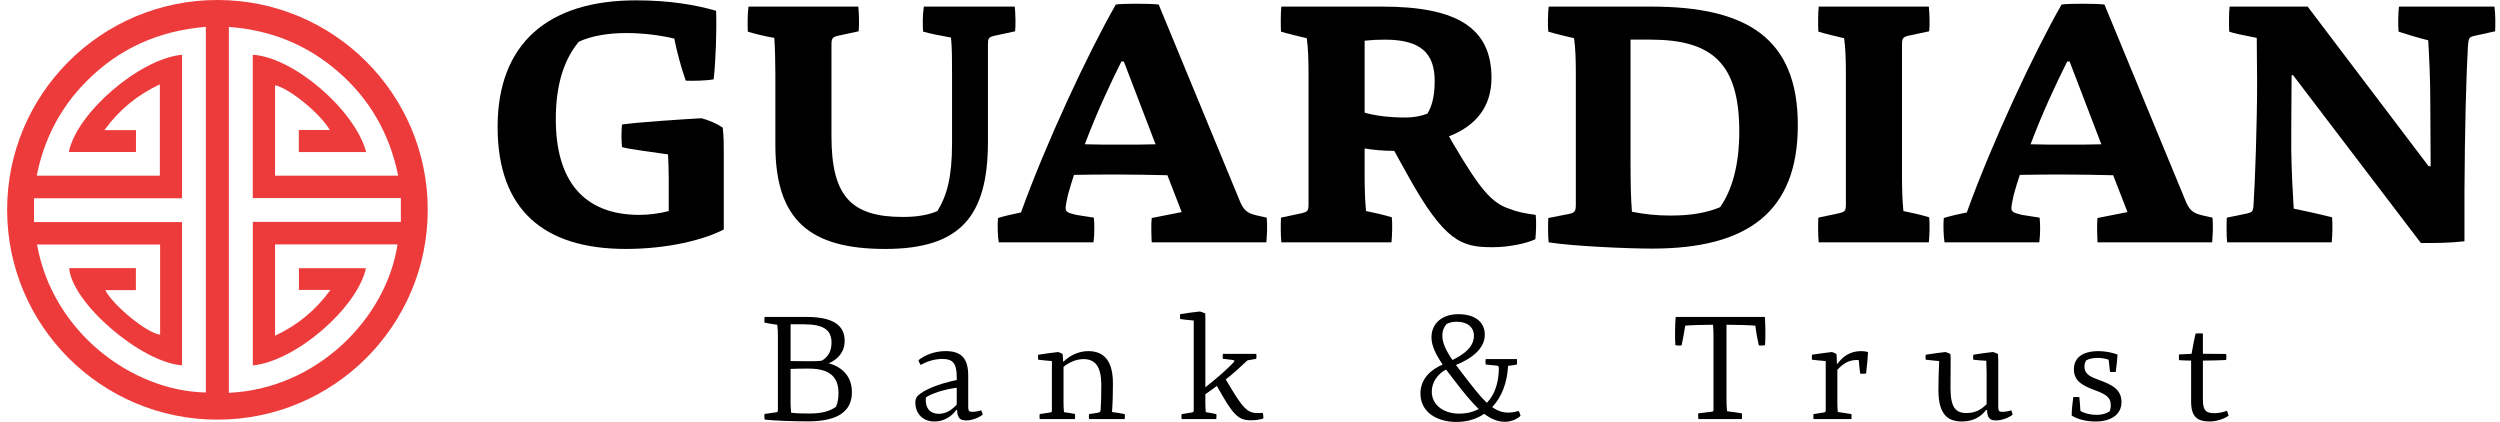 <svg width="237" height="40" viewBox="0 0 237 40" fill="none" xmlns="http://www.w3.org/2000/svg">
<g clip-path="url(#clip0_161_678)">
<path d="M68.614 14.535V21.753C66.797 22.709 63.361 23.599 59.331 23.599C51.567 23.599 47.173 19.906 47.173 12.029C47.173 4.152 51.93 0.033 60.288 0.033C63.492 0.033 65.938 0.461 67.887 1.022C67.953 2.901 67.854 5.736 67.655 7.515C67.094 7.647 65.64 7.68 65.012 7.647C64.583 6.461 64.153 4.845 63.922 3.659C62.7 3.362 61.048 3.132 59.364 3.132C57.679 3.132 56.06 3.396 54.871 3.956C53.583 5.506 52.69 7.779 52.69 11.306C52.69 17.173 55.366 20.371 60.619 20.371C61.478 20.371 62.535 20.239 63.394 20.009V16.878C63.394 15.857 63.361 15.428 63.328 14.636C61.775 14.405 59.627 14.142 58.967 13.944C58.9 13.351 58.9 12.395 58.967 11.801C60.651 11.57 64.748 11.307 66.499 11.208C67.16 11.373 67.986 11.735 68.514 12.098C68.614 12.923 68.614 13.681 68.614 14.537V14.535Z" fill="black"/>
<path d="M96.2 0.626C96.266 1.219 96.299 2.406 96.233 2.967L94.251 3.395C93.722 3.527 93.656 3.626 93.656 4.252V13.448C93.656 20.534 91.013 23.6 83.91 23.6C76.806 23.6 73.504 20.897 73.504 13.745V6.987C73.504 5.834 73.471 4.548 73.404 3.592C72.611 3.46 71.488 3.197 70.894 2.999C70.861 2.472 70.861 1.219 70.96 0.626H81.367C81.433 1.219 81.466 2.406 81.4 2.967L79.418 3.395C78.923 3.527 78.823 3.626 78.823 4.252V12.92C78.823 18.589 80.673 20.567 85.596 20.567C86.984 20.567 88.04 20.369 88.867 20.007C89.759 18.556 90.254 16.843 90.254 13.58V6.987C90.254 5.768 90.254 4.482 90.155 3.559C89.395 3.427 88.04 3.164 87.512 2.999C87.446 2.472 87.479 1.219 87.578 0.626H96.201H96.2Z" fill="black"/>
<path d="M120.085 20.633C120.151 21.358 120.118 22.182 120.052 22.973H109.183C109.149 22.347 109.116 21.227 109.183 20.666L112.024 20.106L110.669 16.612C109.381 16.579 107.399 16.546 106.144 16.546C104.557 16.546 103.105 16.546 101.815 16.579C101.617 17.205 101.419 17.798 101.254 18.424C101.122 19.017 101.022 19.478 101.022 19.709C101.022 20.072 101.188 20.171 102.014 20.369L103.698 20.633C103.764 21.358 103.764 22.182 103.665 22.973H94.679C94.579 22.347 94.546 21.227 94.613 20.666C95.141 20.501 96.099 20.271 96.793 20.139C99.139 13.613 103.137 5.042 105.78 0.428C106.407 0.329 109.017 0.329 109.843 0.428L117.574 19.149C117.904 19.907 118.235 20.203 119.061 20.402L120.085 20.633ZM109.547 13.678L106.54 5.834H106.308C105.284 7.877 103.995 10.613 102.839 13.678C103.863 13.711 105.02 13.711 106.076 13.711C107.563 13.711 108.521 13.711 109.545 13.678H109.547Z" fill="black"/>
<path d="M145.556 22.676C144.729 23.072 143.078 23.435 141.492 23.435C138.584 23.435 136.966 22.974 133.398 16.513L132.176 14.304C131.152 14.304 130.127 14.205 129.367 14.073V16.611C129.367 17.929 129.401 19.016 129.5 20.006C130.326 20.171 131.184 20.368 131.944 20.599C132.01 21.159 131.977 22.378 131.911 22.971H121.471C121.405 22.378 121.405 21.192 121.438 20.631L123.453 20.203C123.948 20.07 124.048 20.004 124.048 19.345V6.987C124.048 5.702 124.014 4.581 123.882 3.625C123.056 3.427 122.197 3.23 121.438 2.999C121.405 2.472 121.405 1.219 121.471 0.626H131.052C138.154 0.626 141.393 2.67 141.393 7.383C141.393 10.086 139.939 11.931 137.362 12.921L137.758 13.613C140.302 17.931 141.426 19.282 143.143 19.81C143.87 20.107 144.63 20.238 145.588 20.37C145.654 20.93 145.621 22.051 145.554 22.677L145.556 22.676ZM129.367 10.679C130.391 10.976 131.713 11.14 133.266 11.14C133.992 11.14 134.719 11.008 135.314 10.778C135.743 10.086 136.008 9.13 136.008 7.68C136.008 5.044 134.686 3.758 131.283 3.758C130.623 3.758 129.962 3.791 129.367 3.857V10.68V10.679Z" fill="black"/>
<path d="M156.525 0.626C165.577 0.626 170.433 3.593 170.433 11.865C170.433 20.138 165.609 23.567 156.624 23.567C154.246 23.567 149.091 23.336 146.812 22.974C146.746 22.38 146.746 21.227 146.779 20.666L148.794 20.271C149.29 20.139 149.389 20.04 149.389 19.381V6.987C149.389 5.702 149.356 4.581 149.224 3.625C148.397 3.427 147.538 3.23 146.779 2.999C146.713 2.472 146.746 1.219 146.812 0.626H156.526H156.525ZM164.883 12.459C164.883 5.999 162.307 3.757 156.458 3.757H154.575V15.458C154.575 17.535 154.609 18.82 154.708 20.073C155.864 20.304 157.021 20.435 158.342 20.435C160.358 20.435 161.778 20.171 163.067 19.643C164.189 18.028 164.883 15.688 164.883 12.459Z" fill="black"/>
<path d="M182.887 20.6C182.953 21.16 182.92 22.379 182.853 22.972H172.413C172.347 22.379 172.347 21.193 172.38 20.632L174.395 20.204C174.891 20.072 174.99 20.006 174.99 19.346V6.987C174.99 5.702 174.957 4.581 174.824 3.625C173.998 3.427 173.139 3.23 172.38 2.999C172.347 2.472 172.347 1.219 172.413 0.626H182.853C182.92 1.219 182.953 2.406 182.887 2.967L180.871 3.395C180.409 3.527 180.31 3.626 180.31 4.252V16.613C180.31 17.931 180.343 19.018 180.442 20.008C181.268 20.173 182.127 20.37 182.887 20.601V20.6Z" fill="black"/>
<path d="M209.745 20.633C209.811 21.358 209.778 22.182 209.712 22.973H198.843C198.81 22.347 198.776 21.227 198.843 20.666L201.684 20.106L200.33 16.612C199.041 16.579 197.059 16.546 195.804 16.546C194.218 16.546 192.765 16.546 191.476 16.579C191.277 17.205 191.08 17.798 190.914 18.424C190.782 19.017 190.682 19.478 190.682 19.709C190.682 20.072 190.848 20.171 191.674 20.369L193.358 20.633C193.425 21.358 193.425 22.182 193.325 22.973H184.339C184.24 22.347 184.207 21.227 184.273 20.666C184.801 20.501 185.76 20.271 186.453 20.139C188.8 13.613 192.797 5.042 195.44 0.428C196.067 0.329 198.677 0.329 199.503 0.428L207.235 19.149C207.564 19.907 207.895 20.203 208.721 20.402L209.745 20.633ZM199.207 13.678L196.2 5.834H195.968C194.945 7.877 193.655 10.613 192.499 13.678C193.523 13.711 194.68 13.711 195.737 13.711C197.223 13.711 198.181 13.711 199.206 13.678H199.207Z" fill="black"/>
<path d="M236.472 0.626C236.571 1.219 236.571 2.406 236.538 2.967L234.589 3.395C234.06 3.527 234.027 3.593 233.961 4.351C233.796 7.252 233.663 12.097 233.631 18.227V22.875C232.144 23.04 230.823 23.04 229.502 23.04L217.377 7.12H217.245C217.212 10.021 217.212 12.79 217.212 14.239C217.245 16.349 217.344 18.161 217.443 19.777C218.732 20.041 220.053 20.337 221.078 20.601C221.144 21.161 221.111 22.38 221.045 22.974H211.134C211.068 22.38 211.068 21.194 211.101 20.633L213.017 20.238C213.545 20.106 213.611 20.04 213.644 19.281C213.777 17.238 213.974 11.766 213.974 7.745C213.974 6.493 213.941 5.34 213.941 3.592C212.62 3.328 211.76 3.164 211.331 2.999C211.298 2.472 211.298 1.252 211.364 0.626H218.765L230.229 15.754H230.427C230.427 13.744 230.394 11.799 230.394 9.723C230.394 7.646 230.295 5.504 230.195 3.823C229.039 3.526 228.081 3.23 227.387 2.999C227.321 2.472 227.354 1.219 227.42 0.626H236.473H236.472Z" fill="black"/>
<path d="M80.761 37.186C80.761 38.929 79.516 39.944 76.622 39.944C75.391 39.944 73.314 39.887 72.484 39.772C72.455 39.629 72.455 39.386 72.469 39.244L73.572 39.087C73.716 39.058 73.745 39.044 73.745 38.886V31.915C73.745 31.487 73.73 31.101 73.687 30.786C73.258 30.729 72.756 30.657 72.471 30.585C72.456 30.457 72.456 30.199 72.485 30.043H76.408C79.058 30.043 80.074 30.886 80.074 32.314C80.074 33.401 79.386 34.1 78.556 34.443C79.801 34.772 80.761 35.643 80.761 37.186ZM76.193 30.743H74.948V34.229C75.592 34.243 76.08 34.243 76.695 34.243C77.196 34.243 77.554 34.243 77.926 34.186C78.527 33.814 78.828 33.272 78.828 32.486C78.828 31.258 78.055 30.743 76.193 30.743ZM76.766 39.201C77.926 39.201 78.699 38.972 79.257 38.558C79.43 38.145 79.487 37.773 79.487 37.245C79.487 35.773 78.685 34.944 76.694 34.944C76.021 34.944 75.505 34.944 74.947 34.973V38.23C74.947 38.559 74.975 38.873 75.004 39.131C75.562 39.188 76.079 39.202 76.766 39.202V39.201Z" fill="black"/>
<path d="M93.161 39.314C92.76 39.615 92.13 39.857 91.615 39.857C90.999 39.857 90.77 39.642 90.727 38.857H90.669C90.212 39.471 89.509 39.957 88.593 39.957C87.49 39.957 86.774 39.229 86.774 38.128C86.774 37.913 86.846 37.7 86.975 37.557C87.533 36.957 89.051 36.357 90.698 36.028V35.728C90.698 34.428 90.311 34.028 89.338 34.028C88.679 34.028 87.949 34.214 87.276 34.599C87.19 34.47 87.09 34.27 87.076 34.142C87.777 33.585 88.722 33.285 89.639 33.285C91.085 33.285 91.787 33.913 91.787 35.614V38.571C91.787 38.957 91.873 39.041 92.174 39.041C92.475 39.041 92.746 38.984 93.019 38.898C93.076 38.999 93.133 39.199 93.162 39.312L93.161 39.314ZM90.698 38.357V36.757C89.381 36.943 88.393 37.285 87.791 37.657C87.763 37.757 87.763 37.857 87.763 37.943C87.763 38.743 88.206 39.229 88.994 39.229C89.695 39.229 90.225 38.871 90.698 38.357Z" fill="black"/>
<path d="M106.621 39.729H103.242C103.213 39.572 103.227 39.386 103.242 39.258L104.072 39.13C104.302 39.072 104.33 39.029 104.345 38.786C104.388 38.172 104.402 37.429 104.402 36.515C104.402 34.672 103.787 34.043 102.698 34.043C102.011 34.043 101.323 34.372 100.822 34.772V38.144C100.822 38.501 100.836 38.772 100.865 39.072C101.237 39.115 101.609 39.187 101.91 39.244C101.925 39.373 101.925 39.573 101.91 39.729H98.559C98.545 39.572 98.545 39.386 98.559 39.258L99.562 39.101C99.691 39.072 99.72 39.044 99.72 38.901V34.229C99.262 34.186 98.688 34.143 98.417 34.1C98.403 33.929 98.403 33.786 98.417 33.63C98.889 33.544 99.849 33.429 100.308 33.372C100.451 33.415 100.609 33.486 100.737 33.558C100.765 33.73 100.765 34 100.78 34.272H100.837C101.338 33.773 102.183 33.286 103.171 33.286C104.474 33.286 105.505 34 105.505 36.329C105.505 37.243 105.491 38.072 105.419 39.058C105.821 39.115 106.293 39.187 106.622 39.258C106.651 39.387 106.637 39.573 106.622 39.729H106.621Z" fill="black"/>
<path d="M119.767 39.672C119.538 39.758 119.037 39.844 118.678 39.844C117.733 39.844 117.16 39.744 115.914 37.558L115.356 36.586C114.983 36.858 114.626 37.129 114.267 37.372V38.144C114.267 38.544 114.282 38.8 114.31 39.072C114.64 39.13 115.012 39.187 115.313 39.258C115.327 39.387 115.327 39.573 115.299 39.729H112.019C111.991 39.572 111.991 39.386 112.019 39.258L112.993 39.101C113.137 39.072 113.165 39.044 113.165 38.901V30.386C112.708 30.343 112.134 30.286 111.877 30.243C111.863 30.1 111.863 29.943 111.877 29.787C112.32 29.701 113.323 29.572 113.753 29.529C113.911 29.572 114.126 29.658 114.254 29.715C114.268 29.944 114.268 30.157 114.268 30.458V36.715C115.4 35.815 116.202 35.115 116.803 34.501C116.961 34.344 117.018 34.258 117.018 34.215C117.018 34.172 117.004 34.158 116.875 34.129L115.93 34.015C115.901 33.843 115.901 33.671 115.93 33.544H119.094C119.123 33.701 119.123 33.844 119.094 34.015C118.879 34.043 118.593 34.1 118.264 34.158C117.576 34.8 116.99 35.344 116.202 35.972L116.846 37.044C118.12 39.144 118.507 39.215 119.71 39.144C119.753 39.258 119.781 39.53 119.767 39.672Z" fill="black"/>
<path d="M142.678 39.986C141.977 39.986 141.333 39.714 140.702 39.229C139.972 39.728 139.084 40 138.052 40C136.319 40 134.658 39.143 134.658 37.3C134.658 35.943 135.603 35.057 136.763 34.556C136.104 33.599 135.703 32.756 135.703 31.984C135.703 30.642 136.734 29.784 138.252 29.784C139.884 29.784 140.758 30.57 140.758 31.728C140.758 33.085 139.455 34.028 138.022 34.599C138.238 34.899 138.48 35.213 138.738 35.542C139.512 36.528 140.213 37.5 140.958 38.185C141.717 37.4 142.089 36.228 142.089 34.899C142.089 34.713 142.032 34.67 141.846 34.656L140.843 34.556C140.814 34.384 140.814 34.184 140.843 34.042H143.807C143.821 34.2 143.821 34.386 143.807 34.556C143.721 34.585 143.349 34.642 142.962 34.685C142.89 36.271 142.361 37.642 141.458 38.599C141.916 38.914 142.404 39.113 142.933 39.113C143.348 39.113 143.563 39.07 143.964 38.956C144.036 39.07 144.108 39.256 144.151 39.413C143.864 39.699 143.306 39.984 142.676 39.984L142.678 39.986ZM140.187 38.772C139.471 38.101 138.741 37.186 137.924 36.129C137.623 35.743 137.337 35.371 137.079 35.028C136.306 35.456 135.734 36.2 135.734 37.128C135.734 38.471 136.965 39.213 138.297 39.213C139.042 39.213 139.657 39.056 140.188 38.771L140.187 38.772ZM136.735 31.843C136.735 32.515 137.108 33.286 137.695 34.129C138.769 33.601 139.728 32.901 139.728 31.829C139.728 31.029 139.127 30.501 138.095 30.501C137.722 30.501 137.408 30.572 137.136 30.715C136.906 30.987 136.734 31.315 136.734 31.845L136.735 31.843Z" fill="black"/>
<path d="M167.308 30.043C167.366 30.743 167.38 32.1 167.323 32.729C167.165 32.758 166.879 32.772 166.736 32.743C166.635 32.33 166.478 31.487 166.406 30.872C165.633 30.814 164.874 30.8 163.671 30.786V37.857C163.671 38.285 163.685 38.672 163.728 38.986C164.2 39.044 164.831 39.13 165.131 39.187C165.145 39.33 165.145 39.587 165.131 39.729H161.007C160.978 39.586 160.978 39.329 160.992 39.187L162.281 39.029C162.424 39.001 162.438 38.972 162.438 38.829V31.915C162.438 31.501 162.424 31.115 162.395 30.786C161.307 30.8 160.462 30.814 159.76 30.872C159.66 31.486 159.517 32.329 159.416 32.743C159.273 32.772 158.987 32.758 158.829 32.729C158.772 32.101 158.786 30.743 158.858 30.043H167.307H167.308Z" fill="black"/>
<path d="M177.089 33.371C177.074 33.842 176.988 34.728 176.902 35.413C176.759 35.428 176.486 35.442 176.344 35.413C176.287 35.013 176.244 34.556 176.215 34.142C176.143 34.128 176.072 34.128 176.014 34.128C175.212 34.128 174.654 34.542 174.181 35.057V38.142C174.181 38.5 174.195 38.771 174.224 39.057C174.653 39.114 175.155 39.2 175.512 39.257C175.541 39.386 175.527 39.572 175.512 39.728H171.918C171.903 39.571 171.903 39.385 171.918 39.257L172.92 39.1C173.049 39.071 173.078 39.043 173.078 38.9V34.228C172.62 34.185 172.047 34.142 171.775 34.099C171.761 33.928 171.761 33.785 171.775 33.628C172.248 33.542 173.207 33.428 173.666 33.371C173.809 33.414 173.967 33.485 174.095 33.557C174.124 33.743 174.124 34.028 174.138 34.486H174.195C174.653 33.843 175.356 33.285 176.429 33.285C176.659 33.285 176.873 33.313 177.088 33.371H177.089Z" fill="black"/>
<path d="M190.793 39.315C190.405 39.615 189.761 39.857 189.218 39.857C188.645 39.857 188.401 39.642 188.373 38.871H188.272C187.814 39.514 187.013 39.957 186.01 39.957C184.75 39.957 183.762 39.415 183.762 36.986C183.762 36.172 183.791 35.114 183.834 34.228C183.432 34.185 182.931 34.157 182.56 34.099C182.531 33.928 182.531 33.785 182.56 33.628C183.032 33.542 183.963 33.428 184.422 33.371C184.579 33.414 184.751 33.485 184.894 33.557C184.922 33.771 184.922 33.971 184.922 34.271C184.922 35.042 184.908 35.914 184.908 36.786C184.908 38.643 185.409 39.157 186.426 39.157C187.156 39.157 187.771 38.9 188.331 38.314V35.343C188.331 35 188.316 34.572 188.302 34.2C187.873 34.185 187.428 34.142 187.071 34.099C187.042 33.928 187.042 33.785 187.071 33.628C187.529 33.542 188.503 33.414 188.933 33.371C189.076 33.4 189.263 33.485 189.405 33.557C189.419 33.771 189.434 33.971 189.434 34.271V38.572C189.434 38.958 189.52 39.043 189.807 39.043C190.122 39.043 190.393 38.986 190.666 38.9C190.723 39 190.781 39.2 190.795 39.313L190.793 39.315Z" fill="black"/>
<path d="M201.117 38.115C201.117 39.301 200.129 39.958 198.654 39.958C197.795 39.958 196.95 39.758 196.392 39.387C196.406 38.759 196.478 38.159 196.549 37.644C196.693 37.63 196.964 37.63 197.122 37.644C197.165 38.045 197.194 38.501 197.222 38.958C197.637 39.201 198.182 39.33 198.783 39.33C199.269 39.33 199.714 39.187 199.986 39.001C200.072 38.815 200.101 38.615 200.101 38.415C200.101 37.601 199.572 37.344 198.354 36.901C197.409 36.529 196.607 36.101 196.607 35.015C196.607 33.929 197.394 33.286 198.955 33.286C199.571 33.286 200.272 33.429 200.745 33.615C200.731 33.973 200.631 34.829 200.573 35.258C200.43 35.273 200.2 35.273 200.029 35.258L199.9 34.1C199.628 34 199.256 33.929 198.855 33.929C198.426 33.929 198.038 34 197.766 34.172C197.637 34.372 197.608 34.572 197.608 34.758C197.608 35.515 198.267 35.758 198.968 36.014C200.129 36.442 201.116 36.871 201.116 38.114L201.117 38.115Z" fill="black"/>
<path d="M211.269 39.414C210.896 39.672 210.18 39.957 209.493 39.957C208.347 39.957 207.717 39.556 207.717 38.071V34.185C207.303 34.185 206.858 34.157 206.571 34.142C206.557 33.999 206.557 33.742 206.571 33.6C206.901 33.585 207.33 33.557 207.76 33.542C207.875 32.9 208.047 31.971 208.148 31.613C208.334 31.599 208.648 31.599 208.835 31.613V33.542C209.522 33.542 210.51 33.542 211.04 33.557C211.068 33.7 211.068 33.999 211.04 34.128C210.539 34.157 209.536 34.185 208.835 34.185V37.913C208.835 38.928 209.15 39.17 209.923 39.17C210.309 39.17 210.74 39.084 211.112 38.941C211.184 39.07 211.227 39.242 211.27 39.412L211.269 39.414Z" fill="black"/>
<path d="M20.613 0C9.602 0 0.676 8.905 0.676 19.891C0.676 30.877 9.602 39.782 20.613 39.782C31.625 39.782 40.55 30.877 40.55 19.891C40.55 8.905 31.625 0 20.613 0ZM19.515 37.207C12.527 37.073 4.991 31.502 3.512 23.185H15.18V31.726C13.997 31.621 10.719 28.97 9.984 27.506H12.882V25.416C10.773 25.416 8.664 25.416 6.556 25.416C6.808 28.699 13.345 34.349 17.253 34.632V21.055H3.226V18.793H17.256V5.189C13.234 5.571 7.266 10.704 6.525 14.41H12.891V12.338H9.897C11.312 10.389 13.02 9.005 15.154 7.993V16.651H3.482C4.171 13.191 5.709 10.228 8.159 7.745C11.267 4.593 15.059 2.912 19.515 2.545V37.207ZM34.696 25.424H28.338V27.484H31.33C29.905 29.433 28.206 30.829 26.076 31.825V23.172H37.687C36.609 30.239 29.991 36.876 21.696 37.237V2.554C25.615 2.836 29.069 4.213 32.031 6.773C35.059 9.394 36.934 12.688 37.749 16.651H26.075V8.083C27.398 8.345 30.362 10.753 31.263 12.322H28.329V14.417H34.713C33.641 10.403 27.798 5.408 23.962 5.194V18.776H38.001V21.033H23.967V34.64C27.99 34.259 33.847 29.232 34.696 25.424Z" fill="#ED3B3B"/>
</g>
<defs>
<clipPath id="clip0_161_678">
<rect width="235.882" height="40" fill="white" transform="translate(0.676)"/>
</clipPath>
</defs>
</svg>
